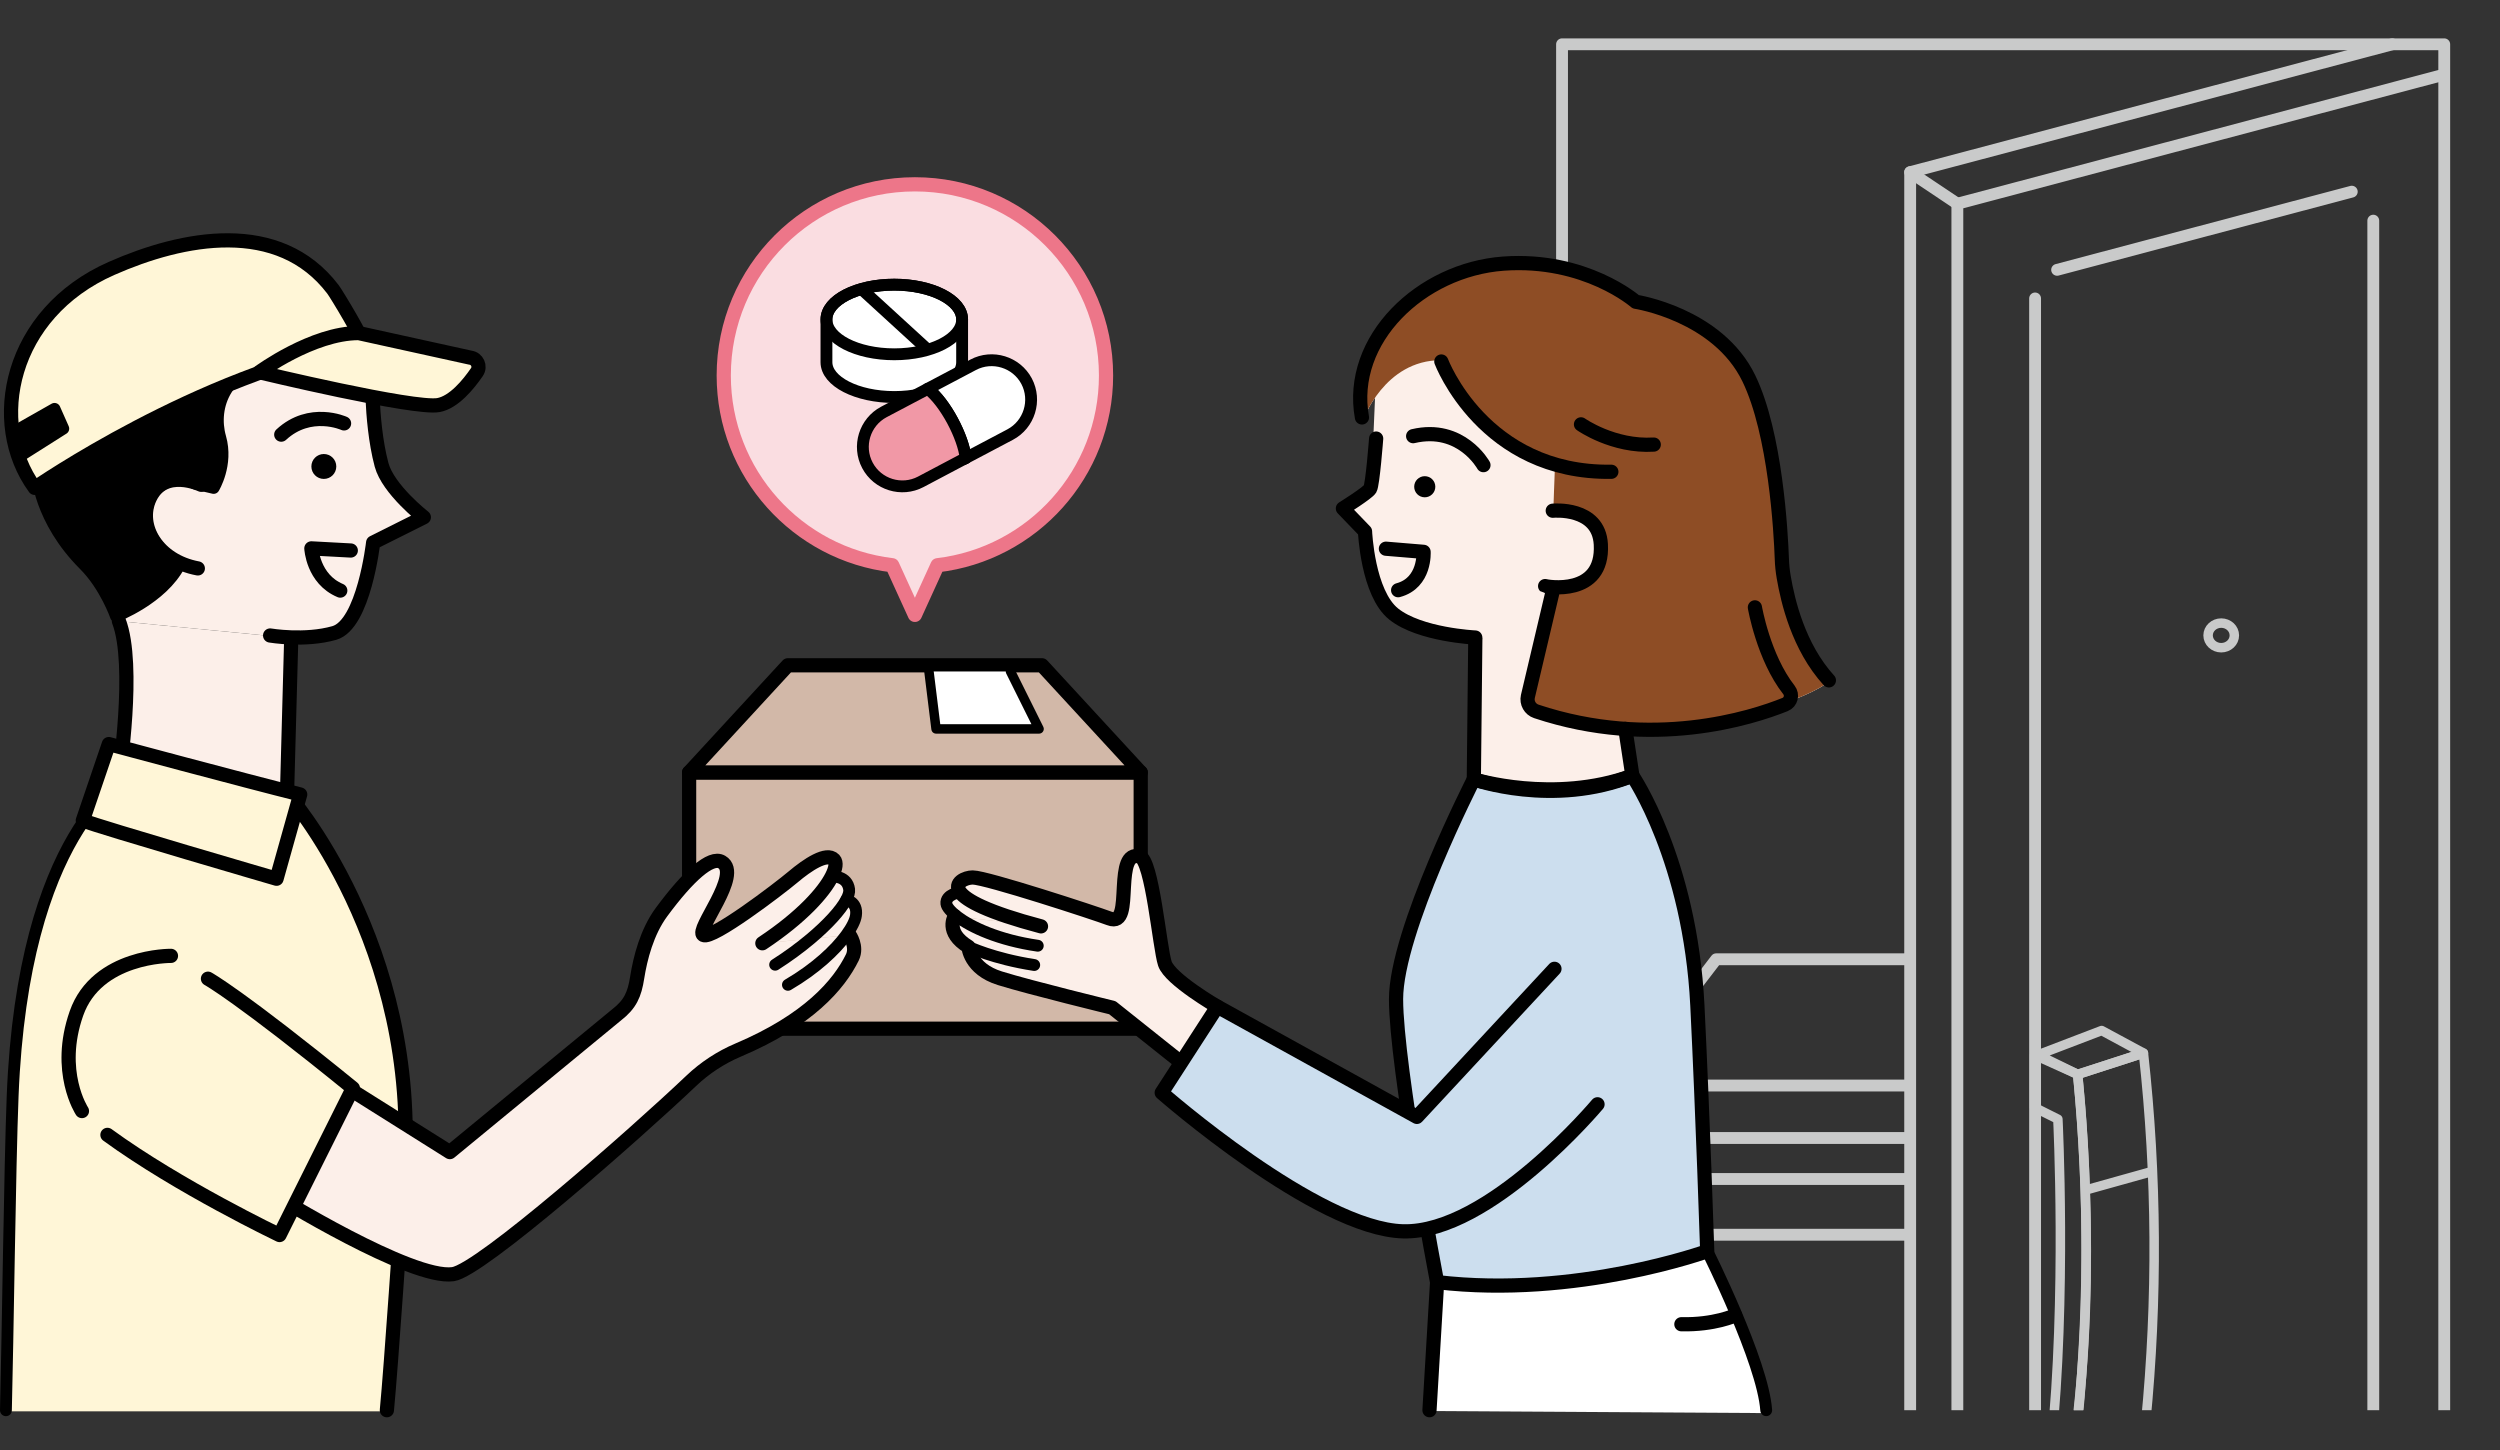 <?xml version="1.0" encoding="UTF-8"?>
<svg id="_レイヤー_2" data-name="レイヤー 2" xmlns="http://www.w3.org/2000/svg" xmlns:xlink="http://www.w3.org/1999/xlink" viewBox="0 0 527.74 306.18">
  <rect x="0" y="0" width="527.74" height="306.18" fill="#333333" stroke="none"/>
  <defs>
    <style>
      .cls-1, .cls-2, .cls-3, .cls-4, .cls-5, .cls-6, .cls-7 {
        fill: none;
      }

      .cls-8, .cls-9, .cls-10, .cls-2, .cls-3 {
        stroke-width: 2.5px;
      }

      .cls-8, .cls-9, .cls-10, .cls-2, .cls-3, .cls-11, .cls-4, .cls-12, .cls-13, .cls-14, .cls-15, .cls-6, .cls-7 {
        stroke-linecap: round;
        stroke-linejoin: round;
      }

      .cls-8, .cls-9, .cls-10, .cls-2, .cls-11, .cls-12, .cls-13, .cls-14, .cls-15, .cls-7 {
        stroke: #000;
      }

      .cls-8, .cls-16, .cls-11 {
        fill: #fff;
      }

      .cls-9 {
        fill: #f198a6;
      }

      .cls-17, .cls-14 {
        fill: #fff6d7;
      }

      .cls-18 {
        fill: #fadde1;
      }

      .cls-19, .cls-15 {
        fill: #fcefe9;
      }

      .cls-20 {
        fill: #8e4d25;
      }

      .cls-3, .cls-4 {
        stroke: #c9caca;
      }

      .cls-11, .cls-4 {
        stroke-width: 2px;
      }

      .cls-12 {
        fill: #ccdeee;
      }

      .cls-12, .cls-13, .cls-14, .cls-15, .cls-6, .cls-7 {
        stroke-width: 3px;
      }

      .cls-13 {
        fill: #d2b8a8;
      }

      .cls-5 {
        clip-path: url(#clippath);
      }

      .cls-6 {
        stroke: #ed7689;
      }
    </style>
    <clipPath id="clippath">
      <rect class="cls-1" x="311.74" width="216" height="297.69"/>
    </clipPath>
  </defs>
  <g id="kv">
    <g>
      <path class="cls-19" d="m58.68,134.37v.04l-33.58-3.29-.62-1.02s9.73-3.71,13.44-10.89c0,0-7.88-4.64-6.95-11.35.93-6.72,6.95-7.42,10.2-5.8l3.93.93s3.03-4.93,1.39-10.66c-1.85-6.48,1.16-15.06,12.62-16.44,8.26-.99,11.12-7.26,11.45-8.04,2.63,2.27,4.95,5.18,6.54,8.93.99,2.34,1.46,4.86,1.57,7.4.14,3.28.57,9.05,1.89,13.95,1.39,5.18,8.91,11.06,8.91,11.06l-10.69,5.35s-1.97,17.29-8.21,19.08c-4.42,1.26-9.37,1-11.89.75Z"/>
      <g class="cls-5">
        <g>
          <polyline class="cls-3" points="329.74 302.54 329.74 9.35 515.97 9.35 515.97 302.54"/>
          <polyline class="cls-3" points="403.23 302.54 403.23 36.35 505 9.35"/>
          <polyline class="cls-3" points="413.19 302.54 413.19 43.01 514.96 16.01"/>
          <line class="cls-3" x1="434.25" y1="56.96" x2="496.45" y2="40.46"/>
          <line class="cls-3" x1="429.6" y1="302.54" x2="429.6" y2="63"/>
          <line class="cls-3" x1="403.23" y1="36.35" x2="413.19" y2="43.01"/>
          <line class="cls-3" x1="500.99" y1="302.54" x2="500.99" y2="46.58"/>
          <path class="cls-4" d="m438.11,304.77c2.86-25.91,3.02-52.03.47-77.96,4.64-1.5,9.27-3,13.89-4.5,2.86,25.91,3.02,52.03.47,77.96"/>
          <path class="cls-4" d="m433,305.18c3.28-31.18,1.41-68.93,1.41-68.93l-4.92-2.46v-11.08l9.09,4.09s4.6,40.68-.76,77.96"/>
          <polygon class="cls-4" points="430.19 222.69 443.65 217.54 452.47 222.3 438.58 226.8 430.19 222.69"/>
          <line class="cls-4" x1="440.5" y1="251.15" x2="454.16" y2="247.33"/>
          <ellipse class="cls-4" cx="468.89" cy="134.13" rx="2.77" ry="2.6"/>
          <line class="cls-3" x1="329.74" y1="240.23" x2="402.78" y2="240.23"/>
          <line class="cls-3" x1="329.74" y1="248.88" x2="402.78" y2="248.88"/>
          <line class="cls-3" x1="329.74" y1="260.65" x2="402.78" y2="260.65"/>
          <polyline class="cls-3" points="402.43 229.15 341.85 229.15 362.28 202.5 403.12 202.5"/>
        </g>
      </g>
      <g>
        <rect class="cls-13" x="145.47" y="163.06" width="95.33" height="54.09"/>
        <polygon class="cls-13" points="219.96 140.44 166.31 140.44 145.47 163.06 240.8 163.06 219.96 140.44"/>
        <polyline class="cls-11" points="213.31 141.74 219.34 153.87 197.6 153.87 196.1 141.74"/>
      </g>
      <g>
        <path class="cls-18" d="m233.48,79.26c0-22.28-18.06-40.35-40.35-40.35s-40.35,18.06-40.35,40.35c0,20.67,15.54,37.69,35.57,40.06l4.78,10.48,4.78-10.48c20.03-2.36,35.57-19.39,35.57-40.06Z"/>
        <path class="cls-6" d="m233.48,79.26c0-22.28-18.06-40.35-40.35-40.35s-40.35,18.06-40.35,40.35c0,20.67,15.54,37.69,35.57,40.06l4.78,10.48,4.78-10.48c20.03-2.36,35.57-19.39,35.57-40.06Z"/>
      </g>
      <g>
        <path class="cls-8" d="m203.1,67.44c0-4.06-6.41-7.35-14.32-7.35s-14.32,3.29-14.32,7.35v9.02c0,4.06,6.41,7.35,14.32,7.35s14.32-3.29,14.32-7.35v-9.02Z"/>
        <line class="cls-8" x1="182.26" y1="61.39" x2="195.47" y2="73.48"/>
        <path class="cls-2" d="m203.1,67.44c0,4.06-6.41,7.35-14.32,7.35-7.91,0-14.32-3.29-14.32-7.35s6.41-7.35,14.32-7.35,14.32,3.29,14.32,7.35Z"/>
      </g>
      <g>
        <path class="cls-8" d="m213.23,91.74l-9.39,4.96c-.44-4.38-4.28-11.79-8-14.63l9.6-5.07c4.05-2.14,9.12-.58,11.27,3.47,2.14,4.06.57,9.13-3.48,11.27Z"/>
        <line class="cls-2" x1="203.84" y1="96.7" x2="203.39" y2="96.94"/>
        <path class="cls-9" d="m203.84,96.7l-.45.24-9.02,4.77c-4.05,2.14-9.12.58-11.26-3.48-2.15-4.05-.58-9.12,3.47-11.27l8.85-4.67.41-.22c3.72,2.84,7.56,10.25,8,14.63Z"/>
      </g>
      <g>
        <path class="cls-16" d="m301.1,297.85l2.66-26.6s38.57,1.33,55.87-6.65c0,0,10.86,18.4,13.3,33.7l-71.83-.44Z"/>
        <path class="cls-19" d="m290.46,79.48l-.89,20.62s.67,4.21-6.21,6.87l4.21,5.1s1.55,16.41,7.54,18.62,15.96,3.99,15.96,3.99l.05,29.83s19.32,5.9,33.47-.77l-.93-14.87,8.42-36.36-20.62-31.04-17.07-12.86-23.94,10.86Z"/>
        <path class="cls-16" d="m287.68,88.78s4.5-12.74,16.47-12.74c0,0,8.39,18.18,24.08,22.52l-.31,8.54s10.87-.47,9.94,10.41c0,0,.16,6.52-10.1,6.84l-5.28,22.99s-.78,2.17,2.64,3.26c3.42,1.09,31.07,8.85,52.82-2.64,0,0,6.06-2.17,8.23-4.19,0,0-8.08-9.48-9.01-19.88s-2.33-44.12-13.51-50.95c0,0-9.01-8.23-17.55-9.17,0,0-18.02-14.91-39.46-5.75-21.44,9.17-20.66,25.48-18.95,30.76Z"/>
        <path class="cls-20" d="m287.68,88.78s4.5-12.74,16.47-12.74c0,0,8.39,18.18,24.08,22.52l-.31,8.54s10.87-.47,9.94,10.41c0,0,.16,6.52-10.1,6.84l-5.28,22.99s-.78,2.17,2.64,3.26c3.42,1.09,31.07,8.85,52.82-2.64,0,0,6.06-2.17,8.23-4.19,0,0-8.08-9.48-9.01-19.88s-2.33-44.12-13.51-50.95c0,0-9.01-8.23-17.55-9.17,0,0-18.02-14.91-39.46-5.75-21.44,9.17-20.66,25.48-18.95,30.76Z"/>
        <path class="cls-12" d="m344.59,163.74s12.2,17.81,13.72,48.54c1.14,23.1,2.08,51.84,2.08,51.84,0,0-27.71,10.01-57.03,6.53,0,0-8.66-45.44-8.66-59.74s16.41-46.4,16.41-46.4c0,0,16.85,5.27,33.47-.77Z"/>
        <g>
          <path class="cls-7" d="m290.5,92.58s-.74,9.73-1.28,10.62-5.74,4.13-5.74,4.13l4.67,4.85s.54,13.04,6.06,17.45c5.52,4.41,17.21,4.95,17.21,4.95"/>
          <path class="cls-7" d="m311.43,135.05l-.31,29.46s16.74,5.96,33.47-.77l-1.49-9.87"/>
          <path class="cls-7" d="m327.78,107.81s9.71-.95,10.15,7.11c.61,11.21-11.67,8.89-11.76,8.8"/>
          <path class="cls-7" d="m304.26,76.31s8.91,23.68,35.89,23.28"/>
          <path class="cls-7" d="m386.07,143.62c-6.45-7.09-8.67-16.77-9.53-21.75-.22-1.29-.36-2.58-.4-3.88-.2-5.6-1.32-26.47-6.97-38.12-6.56-13.54-23.87-16.17-23.87-16.17,0,0-10.6-9.31-27.95-8.05-17.36,1.27-32.82,16.01-29.85,32.47"/>
          <path class="cls-7" d="m370.45,128.21s1.81,10.57,7.18,17.42c.82,1.05.43,2.59-.81,3.09-7.08,2.85-28.03,9.59-52.51,1.45-1.32-.44-2.09-1.8-1.78-3.16l5.12-21.68"/>
          <path class="cls-7" d="m313.15,98.19s-4.68-8.51-14.84-6.12"/>
          <circle cx="300.76" cy="102.75" r="2.23"/>
        </g>
        <path class="cls-7" d="m292.56,115.83l7.95.66s.44,6.55-5.37,8.1"/>
        <path class="cls-2" d="m360.4,264.11s11.72,23.34,12.44,33.58"/>
        <line class="cls-7" x1="303.37" y1="270.64" x2="301.76" y2="297.69"/>
        <path class="cls-7" d="m366.29,277.67s-4.41,2.04-11.36,1.87"/>
        <path class="cls-7" d="m333.74,89.58s6.81,4.81,15.36,4.27"/>
        <g>
          <g>
            <path class="cls-19" d="m219.75,195.55l-17.68-2.06c-1.44-1.09-2.22-2.07-2.29-2.72-.22-1.99,2.88-2.44,2.88-2.44h.01c1.29,1.77,5.78,4.23,17.08,7.22Z"/>
            <path class="cls-19" d="m202.07,193.49l17.68,2.06c-11.3-2.99-15.79-5.45-17.08-7.22-1.44-1.99,1.13-3.1,2.66-3.1,2.88,0,25.93,7.54,28.82,8.64,2.88,1.11,2.88-2.66,3.1-6.65s.66-7.09,3.32-6.43c2.66.67,4.22,19.29,5.33,22.62,1.1,3.32,11.08,9.09,11.08,9.09,0,5.54-6.87,12.41-6.87,12.41l-15.3-12.19s-17.29-4.21-23.72-6.21c-6.43-1.99-6.65-6.65-6.65-6.65-5.1-3.1-2.88-6.43-2.88-6.43l.51.06Z"/>
          </g>
          <g>
            <path class="cls-7" d="m201.56,193.43s-2.22,3.33,2.88,6.43c0,0,.22,4.66,6.65,6.65,6.43,2,23.72,6.21,23.72,6.21l15.3,12.19s6.87-6.87,6.87-12.41c0,0-9.98-5.77-11.08-9.09-1.11-3.33-2.67-21.95-5.33-22.62-2.66-.66-3.1,2.44-3.32,6.43s-.22,7.76-3.1,6.65c-2.89-1.1-25.94-8.64-28.82-8.64-1.53,0-4.1,1.11-2.66,3.1,1.29,1.77,5.78,4.23,17.08,7.22"/>
            <path class="cls-2" d="m202.66,188.33s-3.1.45-2.88,2.44c.07.65.85,1.63,2.29,2.72,2.98,2.25,8.78,4.96,17,6.15"/>
            <path class="cls-2" d="m204.44,199.86s5.23,2.52,13.88,3.85"/>
          </g>
        </g>
        <path class="cls-12" d="m328.14,204.51l-29.04,31.26-42.12-23.28-11.75,18.18s32.81,28.82,50.99,29.26,41.01-26.82,41.01-26.82"/>
      </g>
      <g>
        <path class="cls-17" d="m.99,297.93h79.81s11.44-66.24-2.93-99.5c-14.37-33.25-17.56-29.8-17.56-29.8l-38.31-2.93s-16.49,22.88-18.36,51.61c-1.86,28.73-2.66,80.61-2.66,80.61Z"/>
        <g>
          <path class="cls-7" d="m74.05,116.21l-8.32-.45s.31,6.48,6.1,8.91"/>
          <path class="cls-7" d="m60.62,167.53s28.26,31.79,24.71,80.43c-.75,10.33-2.72,39.91-3.66,49.73"/>
          <path class="cls-2" d="m26.67,164.12s-21.79,11.34-24,67.21c-.59,14.83-1.05,52.36-1.42,66.37"/>
          <g>
            <path class="cls-15" d="m61.48,134.69l-.89,32.81s-25.14,3.21-35.49-3.57c0,0,3.57-23.54,0-32.81"/>
            <path class="cls-7" d="m50.06,59.97s20.23.75,27.03,16.81c.99,2.34,1.46,4.86,1.57,7.4.14,3.28.58,9.06,1.89,13.95,1.39,5.18,8.92,11.06,8.92,11.06l-10.7,5.35s-1.96,17.3-8.2,19.08c-6.24,1.78-13.55.53-13.55.53"/>
            <path class="cls-7" d="m42.48,102.34s-7.81-3.75-10.88,2.85c-2.71,5.83,1.6,13.2,10.16,14.8"/>
            <path class="cls-7" d="m72.63,89.38s-7.17-3.26-13.26,2.37"/>
            <circle cx="68.36" cy="98.47" r="2.63"/>
          </g>
          <path class="cls-7" d="m36.09,201.78s-15.63-.17-19.95,12.14,1.16,20.62,1.16,20.62"/>
          <path class="cls-14" d="m22.97,157.07s28.43,7.65,40.4,10.64l-4.99,17.79s-37.08-10.81-40.9-12.3l5.49-16.13Z"/>
          <path class="cls-10" d="m24.48,130.1s9.73-3.71,13.44-10.89c0,0-7.88-4.63-6.95-11.35.93-6.72,6.95-7.41,10.19-5.79l3.94.93s3.03-4.93,1.39-10.66c-1.85-6.49,1.16-15.06,12.62-16.44,8.8-1.06,11.47-8.12,11.47-8.12,0,0-16.22-4.4-34.75,6.95-18.53,11.35-28.03,25.25-28.03,25.25,0,0,.46,9.73,9.96,19.23,4.52,4.52,6.72,10.89,6.72,10.89Z"/>
          <path class="cls-14" d="m7.34,102.99s34.75-24.09,69.27-30.35c.54-.47-5.62-10.64-6.31-11.54-11.45-15.07-31.71-11.08-46.75-4.44C2.01,66.15-2.62,89.32,7.34,102.99Z"/>
          <path class="cls-14" d="m75.71,70.31l23.58,5.19c1.45.18,2.21,1.84,1.38,3.05-1.81,2.64-4.88,6.37-8.12,6.96-5.1.93-37.83-6.94-37.83-6.94,0,0,11.25-8.26,20.98-8.26Z"/>
          <polyline class="cls-10" points="2.94 91.17 11.51 86.31 13.36 90.48 3.86 96.5"/>
          <g>
            <g>
              <path class="cls-19" d="m178.67,189.96s2.41.39,2.02,3.28c-.13,1.02-.84,2.5-2.1,4.21l-7.45.71c3.61-3.04,6.33-6.02,7.49-8.22l.04.02Z"/>
              <path class="cls-19" d="m179.25,187.74c.08.58-.14,1.33-.62,2.2-1.16,2.2-3.88,5.18-7.49,8.22l-10.21.96c8.39-5.57,12.99-10.8,14.68-14.16l.17.08s3.08-.19,3.47,2.7Z"/>
              <path class="cls-19" d="m178.59,197.45l.75-.07s1.71,2.43.58,4.73c-2.85,5.78-11.75,14.65-26.56,20.93-3.67,1.56-6.01,4.05-8.9,6.8-11.68,11.09-43.01,38.3-48.83,39.13-8.75,1.25-34.78-15.19-34.78-15.19l12.24-23.94,21.88,13.37,35.19-28.96c2.89-2.24,3.8-4.29,4.36-7.91.64-4.04,2.04-9.61,5.14-13.8,5.65-7.65,10.41-11.91,12.7-10.57,4.42,2.58-5.72,14.47-3.86,15.42,1.87.96,15.81-9.64,18.9-12.24,3.08-2.6,7.13-5.3,8.68-3.66.52.55.4,1.78-.46,3.48-1.69,3.36-6.29,8.59-14.68,14.16l10.21-.96,7.45-.71Z"/>
            </g>
            <g>
              <path class="cls-7" d="m160.93,199.12c8.39-5.57,12.99-10.8,14.68-14.16.86-1.7.98-2.93.46-3.48-1.55-1.64-5.6,1.06-8.68,3.66-3.09,2.6-17.03,13.2-18.9,12.24-1.86-.95,8.28-12.84,3.86-15.42-2.29-1.34-7.05,2.92-12.7,10.57-3.1,4.19-4.5,9.76-5.14,13.8-.56,3.62-1.47,5.67-4.36,7.91l-35.19,28.96-24.91-15.66-12.13,24.74s28.96,17.94,37.71,16.69c5.82-.83,38.59-29.71,50.27-40.8,2.89-2.75,6.25-4.95,9.92-6.51,14.81-6.28,21.25-13.76,24.1-19.54,1.13-2.3-.58-4.73-.58-4.73"/>
              <path class="cls-2" d="m175.78,185.04s3.08-.19,3.47,2.7c.08.58-.14,1.33-.62,2.2-1.16,2.2-3.88,5.18-7.49,8.22-2.22,1.86-4.77,3.75-7.51,5.49"/>
              <path class="cls-2" d="m178.67,189.96s2.41.39,2.02,3.28c-.13,1.02-.84,2.5-2.1,4.21-2.29,3.12-6.41,7.02-12.26,10.44"/>
            </g>
          </g>
          <path class="cls-14" d="m43.9,206.6s6.66,3.64,30.59,23.11l-15.48,31s-21.33-10.19-36.33-21.14"/>
        </g>
      </g>
    </g>
  </g>
</svg>